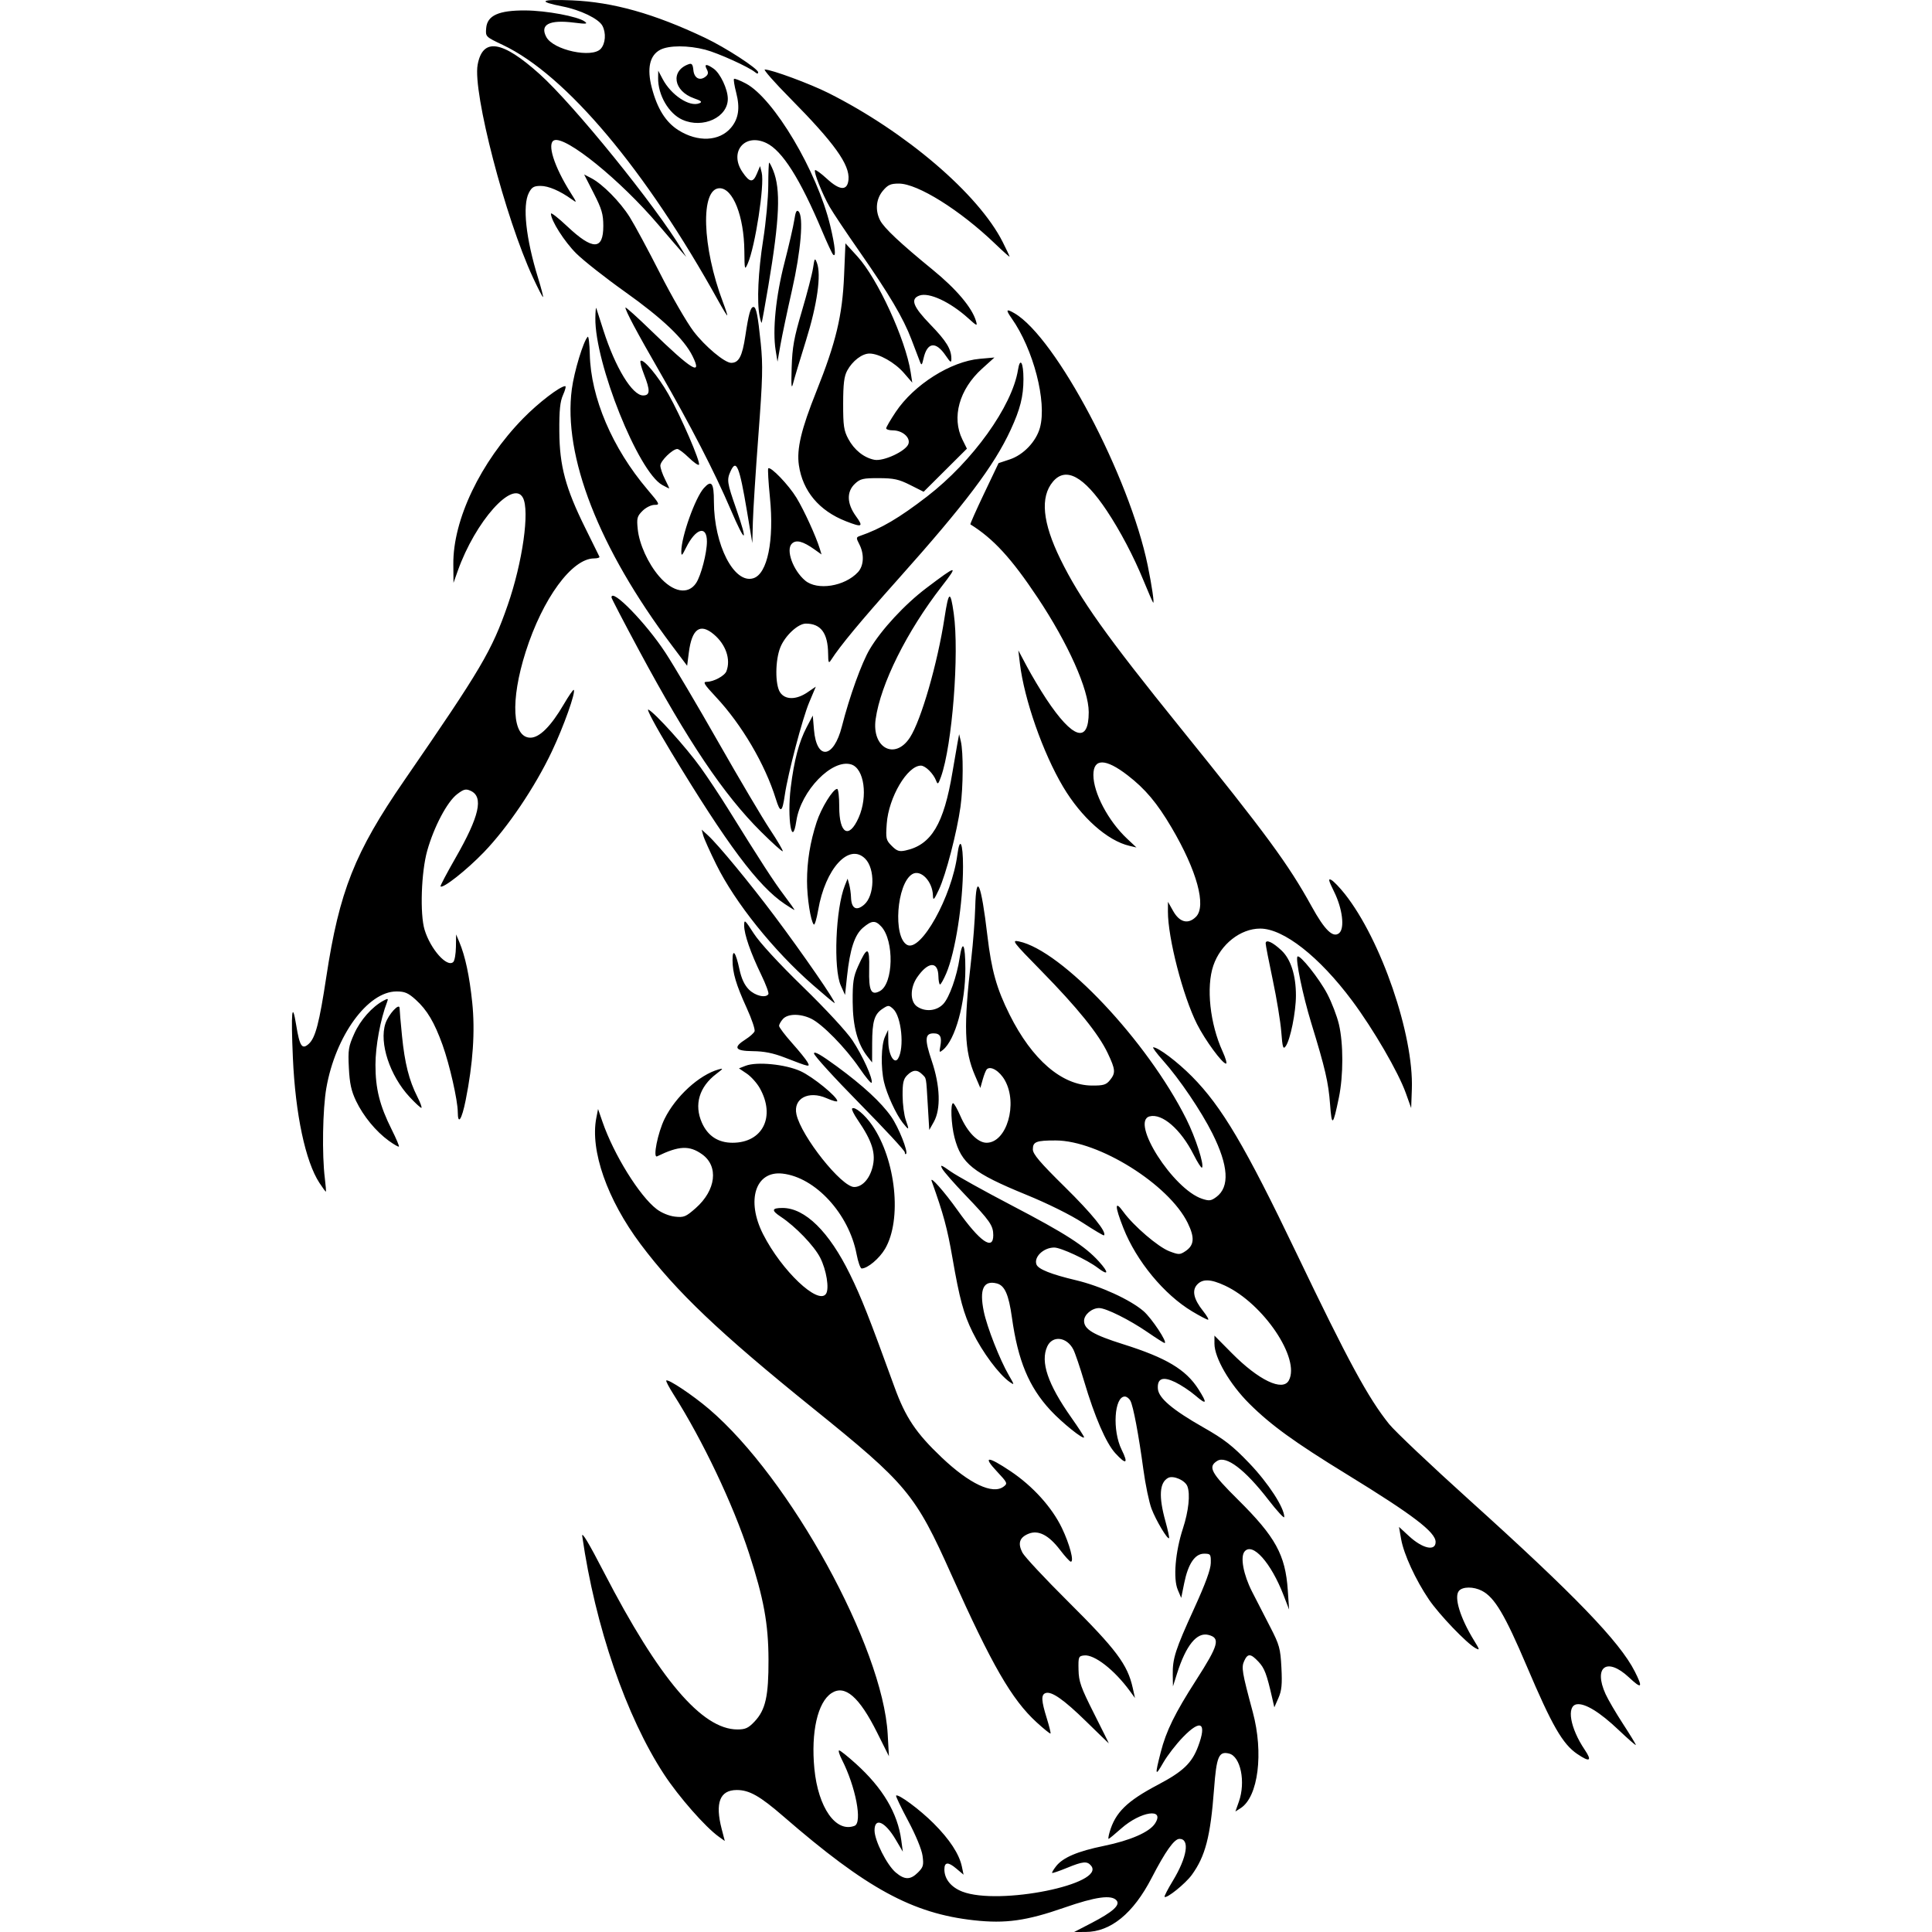 <?xml version="1.0"?>
<svg xmlns="http://www.w3.org/2000/svg" width="2048" height="2048" viewBox="0 0 2048 2048">
  <path d="M1156.517 2038.745c23.067-11.96 31.21-19.216 27.112-24.154-5.251-6.327-22.17-4.01-55.452 7.595-40.06 13.968-62.248 17.08-95.62 13.407-65.32-7.188-113.95-33.688-202.087-110.125-25.027-21.705-36.244-28.035-49.57-27.973-17.87.083-23.072 13.594-15.893 41.27l3.312 12.767-6.397-4.582c-14.252-10.21-42.448-42.319-57.979-66.025-40.19-61.349-73.059-157.027-86.73-252.468-.825-5.765 6.824 6.959 22.999 38.252 58.416 113.021 103.903 166.583 141.47 166.583 8.496 0 11.653-1.457 18.205-8.404 11.616-12.316 14.885-26.854 14.76-65.632-.124-38.027-5.03-64.812-20.66-112.801-16.952-52.045-49.078-119.619-80.113-168.506-4.728-7.447-8.15-13.987-7.603-14.533 1.94-1.941 28.02 15.453 45.41 30.286 85.9 73.27 184.135 252.051 189.308 344.526l1.311 23.445-12.513-25.066c-18.978-38.017-34.153-51.128-48.386-41.803-14.691 9.626-21.873 41.366-18.127 80.116 3.994 41.308 22.848 68.102 42.59 60.526 8.53-3.273 1.2-41.51-13.466-70.258-2.718-5.327-3.997-9.685-2.843-9.685 1.153 0 9.155 6.386 17.782 14.19 28.473 25.762 44.175 52.207 48.045 80.921l1.65 12.243-7.59-12.87c-11.235-19.047-22.398-23.899-22.398-9.735 0 10.792 13.094 36.766 22.543 44.717 9.444 7.946 15.515 7.92 23.534-.097 5.615-5.615 6.182-7.704 4.811-17.706-.916-6.684-7.193-21.9-15.289-37.06-7.554-14.146-13.299-26.156-12.767-26.688 2.201-2.201 25.076 14.71 39.76 29.394 17.09 17.09 27.222 32.6 30.012 45.941l1.775 8.492-7.912-6.657c-8.491-7.146-12.43-6.814-12.43 1.046 0 10.201 7.071 18.94 19.073 23.57 38.803 14.97 152.614-8.008 136.404-27.54-4.175-5.03-8.613-4.61-25.784 2.45-8.073 3.318-15.03 5.683-15.459 5.254-.43-.43 1.46-3.63 4.2-7.112 7.276-9.25 22.77-15.843 50.643-21.547 27.978-5.727 48.19-14.54 54.127-23.6 11.107-16.95-15.149-13.134-35.797 5.204-6.793 6.034-12.792 10.97-13.33 10.97-.54 0-.086-3.118 1.008-6.93 6.016-20.978 18.239-33.013 51.17-50.384 26.818-14.145 36.11-23.001 42.746-40.736 9.468-25.304 2.852-29.355-16.058-9.832-7.242 7.478-16.577 19.54-20.743 26.806-8.888 15.497-9.24 14.16-2.854-10.812 5.754-22.498 15.041-41.41 37.533-76.434 23.936-37.273 25.929-44.651 12.937-47.912-12.237-3.07-23.713 11.105-33.205 41.014l-4.307 13.573-.212-12.34c-.294-17.205 2.757-26.657 22.687-70.278 11.945-26.143 17.506-41.328 17.623-48.124.162-9.394-.22-9.928-7.134-9.928-9.676 0-16.89 10.726-21.058 31.309l-3.156 15.581-3.653-8.637c-5.004-11.834-2.625-40.187 5.445-64.877 6.053-18.518 7.956-36.479 4.75-44.834-2.443-6.365-14.95-11.814-20.41-8.892-9.208 4.928-10.146 19.71-2.907 45.818 2.622 9.452 4.37 17.582 3.887 18.065-1.676 1.677-13.841-18.736-18.549-31.125-2.602-6.849-6.509-25.596-8.68-41.66-5.003-36.989-10.7-67.151-13.766-72.882-1.31-2.447-3.969-4.449-5.91-4.449-11.24 0-13.387 36.095-3.353 56.37 7.396 14.945 4.859 16.343-6.72 3.702-9.786-10.684-21.872-38.557-33.005-76.113-4.426-14.93-9.604-30.168-11.507-33.86-6.936-13.455-22.17-15.163-27.666-3.101-7.415 16.275.588 39.878 25.518 75.253 7.45 10.572 13.545 19.954 13.545 20.85 0 3.397-23.328-15.29-35.542-28.472-22.975-24.793-34.537-52.6-40.94-98.455-3.416-24.471-7.657-33.977-16.103-36.097-14.07-3.531-18.555 6.19-13.714 29.723 3.425 16.65 16.968 51.14 26.597 67.733 6.003 10.344 6.046 10.674.918 7.082-11.388-7.976-28.815-31.374-39.403-52.902-9.515-19.347-13.785-35.098-21.346-78.732-5.434-31.358-9.53-46.504-21.977-81.261-2.405-6.715 13.297 10.934 27.445 30.849 23.639 33.273 37.817 43.194 37.817 26.462 0-10.31-3.497-15.332-29.712-42.672-11.803-12.308-22.779-24.845-24.392-27.858-2.495-4.663-1.164-4.228 8.928 2.912 6.523 4.615 35.724 20.852 64.89 36.082 56.728 29.621 77.453 42.953 92.276 59.361 10.946 12.116 10.24 15.471-1.39 6.608-11.063-8.431-38.928-21.405-45.98-21.407-11.33 0-21.856 10.08-18.81 18.02 1.9 4.948 15.659 10.417 41.8 16.616 25.922 6.146 57.497 20.587 71.648 32.766 8.672 7.463 26.053 33.78 22.31 33.78-.75 0-8.87-5.16-18.045-11.466-19.188-13.187-44.007-25.548-51.301-25.55-7.695 0-15.974 7.01-15.974 13.531 0 8.973 9.745 14.806 41.382 24.77 45.883 14.45 66.625 26.863 79.919 47.825 9.67 15.249 8.82 16.971-3.272 6.621-5.666-4.85-15.261-11.218-21.322-14.152-13.164-6.373-19.245-4.104-18.472 6.892.69 9.838 15.362 22.312 48.242 41.017 22.226 12.644 30.935 19.438 48.705 37.999 20.137 21.033 37.057 47.063 37.057 57.007 0 1.953-7.656-6.356-17.013-18.463-24.6-31.83-44.582-47.002-54.072-41.054-10.112 6.338-6.733 12.63 22.152 41.256 39.596 39.242 50.111 58.378 52.649 95.806l1.392 20.535-5.822-15.085c-13.362-34.62-32.947-56.604-41.378-46.446-4.762 5.738-1.232 24.598 7.979 42.627 4.618 9.04 13.24 25.825 19.158 37.3 9.83 19.06 10.86 22.795 11.922 43.188.924 17.771.276 24.337-3.177 32.196l-4.338 9.871-2.254-9.871c-5.816-25.473-8.12-31.589-14.454-38.37-8.344-8.932-11.494-9.134-15.21-.978-3.17 6.956-2.369 11.747 9.052 54.155 11.7 43.446 5.83 89.991-12.854 101.935l-5.549 3.547 3.698-10.48c7.343-20.813 1.84-47.86-10.362-50.922-10.943-2.747-13.38 3.002-15.984 37.706-3.773 50.264-9.195 71.146-23.623 90.967-6.743 9.265-26.732 25.36-28.806 23.194-.519-.54 3.409-8.16 8.728-16.93 15.182-25.037 18.273-44.517 7.063-44.517-5.536 0-14.84 13.063-29.509 41.43-19.456 37.626-43.423 57.209-70.083 57.262l-12.029.025 17.848-9.255zm515.5-179.405c-15.581-10.587-26.746-29.97-53.426-92.753-23.404-55.073-34.247-73.32-47.708-80.28-8.9-4.603-20.504-4.546-24.375.119-5.443 6.558 1.336 28.701 16.138 52.707 6.04 9.796 6.168 10.487 1.468 7.972-9.168-4.907-38.54-35.556-49.393-51.543-14.108-20.78-26.69-48.119-29.467-64.025l-2.262-12.96 10.624 9.792c14.401 13.274 28.19 16.306 28.19 6.198 0-10.41-23.787-28.55-93.78-71.509-56.08-34.42-80.9-52.404-103.793-75.204-20.697-20.613-36.876-48.492-36.876-63.54v-8.517l18.462 18.643c28.47 28.749 53.958 40.91 60.423 28.83 12.365-23.104-27.025-81.508-67.768-100.482-15.115-7.038-23.783-7.32-29.537-.963-5.638 6.23-3.54 15.434 6.351 27.863 4.051 5.09 6.415 9.255 5.253 9.255s-8.71-3.951-16.775-8.78c-29.808-17.85-59.13-53.366-72.93-88.34-9.269-23.485-9.313-30.028-.118-17.334 10.848 14.975 36.917 37.353 48.803 41.892 9.942 3.797 11.166 3.8 16.898.04 9.56-6.263 10.26-14.376 2.593-30.047-19.984-40.846-94.371-87.338-139.887-87.43-20.682-.04-24.264 1.35-24.264 9.424 0 5.035 7.503 13.853 34.005 39.965 28.896 28.472 44.651 47.966 41.397 51.22-.44.44-10.515-5.533-22.39-13.273-12.973-8.456-36.969-20.362-60.128-29.833-56.283-23.017-68.773-32.99-75.946-60.643-3.572-13.768-4.483-36.405-1.463-36.336 1.018.025 4.43 6.002 7.582 13.287 7.46 17.238 18.549 28.625 27.878 28.625 21.306 0 33.413-41.263 19.415-66.17-5.574-9.916-15.137-15.724-19.206-11.663-.955.952-2.877 5.786-4.27 10.74l-2.535 9.009-5.664-13.167c-11.441-26.592-12.251-51.928-3.957-123.71 1.961-16.967 3.847-41.568 4.192-54.67 1.004-38.191 6.299-25.87 12.887 29.991 4.353 36.911 9.803 56.295 23.59 83.908 23.823 47.711 55.375 74.89 87.178 75.096 12.235.082 15.158-.792 19.127-5.692 6.229-7.693 5.942-11.215-2.34-28.683-9.614-20.279-32.125-48.15-70.474-87.253-30.237-30.83-31.766-32.843-23.686-31.168 45.346 9.398 135.991 105.55 177.454 188.234 9.842 19.627 19.29 48.922 16.635 51.577-.698.699-4.707-5.539-8.907-13.86-13.509-26.76-33.3-43.956-46.59-40.48-20.83 5.447 24.854 77.198 55.616 87.35 7.56 2.496 9.55 2.236 15.196-1.979 14.253-10.641 12.82-33.13-4.291-67.317-11.865-23.704-34.91-57.758-52.167-77.084-6.969-7.804-11.688-14.19-10.488-14.19 5.239 0 25.588 15.339 41.007 30.91 31.661 31.975 56.435 73.885 110.962 187.716 54.56 113.9 75.93 153.307 98.017 180.743 6.134 7.62 44.436 43.873 85.115 80.562 111.277 100.364 159.34 150.168 175.288 181.639 8.945 17.652 7.518 19.12-6.152 6.333-23.297-21.79-37.95-11.307-24.775 17.725 2.66 5.863 10.965 20.06 18.455 31.551 7.49 11.49 13.618 21.55 13.618 22.354 0 .805-8.285-6.407-18.412-16.026-19.65-18.665-35.381-28.33-44.092-27.09-11.276 1.605-7.198 25.206 8.332 48.217 8.084 11.978 5.401 13.517-7.857 4.507zm-520.546-34.444c-23.985-23.458-36.997-32.515-43.26-30.112-4.699 1.803-4.38 8.026 1.357 26.46 2.66 8.546 4.465 15.91 4.012 16.363-.453.453-7.108-4.919-14.787-11.937-26.248-23.99-47.423-60.691-90.29-156.493-38.225-85.43-46.858-95.81-146.525-176.217-99.498-80.27-145.125-123.703-182.958-174.16-35.303-47.083-53.63-99.296-46.916-133.663l1.864-9.539 4.687 13.574c12.004 34.764 39.26 78.693 57.418 92.543 5.257 4.01 13.172 7.263 19.365 7.958 9.512 1.067 11.53.243 22.008-8.988 21.56-18.996 24.587-44.42 6.796-57.09-13.49-9.605-24.49-9.105-47.674 2.169-4.778 2.323.664-25.023 7.906-39.736 11.678-23.721 36.628-46.56 57.22-52.381 5.385-1.522 5.098-.933-2.261 4.629-18.24 13.786-23.868 32.688-15.42 51.786 6.235 14.094 17.223 21.3 32.49 21.308 32.029.016 45.872-27.736 28.885-57.91-3.034-5.389-9.24-12.308-13.79-15.375l-8.275-5.576 7.078-2.748c11.833-4.595 42.226-1.602 58.257 5.737 12.974 5.94 38.9 27.041 38.9 31.662 0 1.095-5.053-.244-11.228-2.975-19.265-8.522-35.76.282-32.064 17.114 5.12 23.311 47.782 76.974 61.194 76.974 8.317 0 15.989-8.13 19.31-20.46 4-14.857-.017-27.905-15.586-50.666-4.012-5.864-6.667-11.29-5.9-12.056 2.597-2.598 13.56 6.545 21.248 17.72 25.176 36.59 31.791 100.072 13.654 131.02-6.024 10.28-18.53 20.786-24.768 20.809-1.386 0-3.82-6.833-5.41-15.196-8.126-42.763-43.694-81.452-78.484-85.373-28.702-3.235-38.84 28.387-20.6 64.258 19.689 38.722 58.388 75.394 66.677 63.184 3.682-5.424.45-25.398-6.214-38.394-6.445-12.57-26.159-33.047-41.663-43.275-10.279-6.78-9.792-9.36 1.765-9.36 23.872 0 49.399 25.099 71.534 70.335 12.136 24.802 20.193 45.217 47.108 119.363 11.739 32.338 22.823 48.89 50.055 74.747 29.454 27.968 54.086 39.598 65.629 30.987 4.534-3.382 4.228-4.08-7.125-16.217-15.313-16.371-9.85-16.463 14.404-.242 23.704 15.855 44.032 38.323 54.595 60.344 8.22 17.136 13.168 35.933 9.387 35.662-1.08-.074-6.177-5.671-11.328-12.432-12.058-15.826-23.117-21.477-33.564-17.15-9.495 3.934-11.469 10.105-6.38 19.946 2.203 4.26 23.742 27.36 47.865 51.332 51.616 51.296 63.577 67.235 69.087 92.069l2.384 10.748-5.398-7.38c-16.477-22.524-37.704-39.034-48.556-37.767-5.874.686-6.185 1.486-5.899 15.162.263 12.553 2.398 18.593 16.355 46.273 8.829 17.51 15.912 31.807 15.739 31.772-.173-.033-10.932-10.448-23.91-23.14zm-812.843-570.942c-14.869-22.696-25.536-72.941-28.163-132.65-2.133-48.476-.842-61.417 3.478-34.858 3.706 22.785 6.216 26.555 13.368 20.082 7.047-6.377 11.155-22.075 18.585-71.015 13.785-90.796 30.13-131.998 82.545-208.082 81.862-118.828 92.84-137.435 109.747-186.006 15.729-45.189 23.494-100.026 16.117-113.812-10.528-19.67-50.412 25.062-69.032 77.425l-4.558 12.816-.18-19.793c-.429-47.1 28.849-108.308 73.857-154.406 16.24-16.633 39.328-34.338 44.779-34.338 1.022 0-.01 4.164-2.295 9.254-3.19 7.108-4.113 16.126-3.975 38.87.221 36.436 6.598 60.12 27.575 102.417 7.741 15.61 14.456 29.214 14.921 30.232.466 1.018-2.078 1.85-5.651 1.85-23.427 0-54.52 42.46-72.518 99.03-16.452 51.71-14.278 90.999 5.036 90.999 9.63 0 21.76-12.135 35.343-35.353 5.259-8.99 10.029-15.877 10.6-15.306 2.317 2.317-10.681 38.817-23.285 65.39-17.937 37.815-46.706 80.435-72.044 106.73-18.27 18.96-43.477 38.827-45.912 36.185-.473-.514 6.655-14.047 15.842-30.072 25.436-44.374 30.061-64.88 16.073-71.254-5.111-2.329-7.27-1.785-14.34 3.606-10.524 8.027-24.507 34.469-31.666 59.878-6.374 22.626-7.862 67.149-2.8 83.82 6.284 20.703 24.017 40.544 30.468 34.093 1.406-1.407 2.644-8.547 2.75-15.869l.193-13.31 3.444 8.184c6.229 14.8 10.71 35.814 13.65 64.001 3.154 30.244.833 64.733-6.976 103.67-4.156 20.72-8.282 26.806-8.352 12.321-.06-12.313-8.693-50.326-16.114-70.952-8.642-24.016-16.395-37.102-28.417-47.964-8.001-7.228-11.643-8.798-20.414-8.798-30.517 0-64.739 47.112-74.38 102.394-3.91 22.427-4.71 70.644-1.585 95.655.975 7.805 1.452 14.19 1.06 14.19-.391 0-3.44-4.164-6.774-9.254zm620.498-32.484c0-1.691-21.655-25.054-48.123-51.917-26.469-26.864-48.124-50.65-48.124-52.86 0-2.779 7.41 1.413 24.062 13.612 27.917 20.453 47.319 38.402 57.85 53.517 7.74 11.11 18.06 36.998 15.692 39.366-.746.746-1.357-.025-1.357-1.718zm-547.007-12.212c-13.66-9.896-26.986-26.107-34.692-42.205-5.039-10.528-6.789-18.55-7.62-34.93-.975-19.198-.418-22.74 5.726-36.431 6.496-14.474 18.918-28.5 30.94-34.934 4.907-2.626 5.336-2.455 3.812 1.516-7.045 18.358-12.266 46.606-12.28 66.434-.017 25.41 4.444 43.178 17.273 68.804 4.675 9.337 8.08 17.397 7.567 17.91-.512.512-5.34-2.262-10.726-6.164zm544.773-19.116c-7.064-8.98-16.857-30.319-19.827-43.2-3.512-15.232-3.015-39.09.995-47.849l3.39-7.403.201 12.78c.215 13.689 6.313 24.15 10.31 17.684 6.95-11.245 3.632-44.707-5.228-52.724-4.47-4.046-5.135-4.055-11.098-.147-8.765 5.743-11.05 13.301-11.114 36.758l-.057 20.2-4.853-6.17c-10.553-13.418-15.585-31.953-15.744-57.995-.127-20.748.767-26.731 5.612-37.558 9.9-22.122 12.438-21.505 11.88 2.885-.526 22.95 2.018 28.17 11.311 23.196 14.457-7.737 15.418-53.517 1.438-68.523-6.27-6.73-10.026-6.487-19.21 1.24-8.916 7.503-13.904 22.642-17.006 51.613l-2.114 19.743-4.465-9.872c-8.069-17.84-5.524-81.688 4.227-106.043l2.934-7.328 1.698 6.094c.934 3.351 1.81 9.567 1.944 13.812.376 11.788 5.683 14.714 13.888 7.656 11.18-9.616 11.823-38.034 1.103-48.754-17.096-17.096-42.274 10.44-49.829 54.493-1.615 9.418-3.703 16.295-4.64 15.28-3.319-3.593-7.165-28.248-7.165-45.934 0-21.12 3.287-41.371 10.141-62.475 4.905-15.101 17.382-35.338 21.788-35.338 1.256 0 2.25 8.457 2.21 18.795-.114 28.919 10.337 34.823 20.594 11.634 9.974-22.548 5.89-51.983-7.816-56.334-20.16-6.398-53.44 27.8-58.246 59.852-4.49 29.945-9.976-2.655-5.95-35.364 3.539-28.752 8.703-48.363 16.803-63.806l6.565-12.516 1.274 15.05c2.776 32.785 20.917 30.602 29.595-3.56 8.044-31.668 20.938-67.406 29.549-81.901 12.285-20.678 37.044-47.418 59.935-64.729 32.952-24.92 34.436-25.085 16.366-1.828-37.012 47.636-64.893 103.664-70.091 140.852-4.27 30.542 20.582 43.714 36.407 19.297 11.825-18.247 29.21-78.468 36.614-126.833 4.388-28.661 6.245-29.554 9.773-4.697 6.015 42.377-1.587 139.892-13.505 173.23-2.849 7.967-3.516 8.515-5.14 4.22-2.878-7.607-11.385-16.041-16.18-16.041-14.364 0-34.202 33.697-36.189 61.47-1.145 16.003-.804 17.51 5.333 23.648 5.446 5.447 7.9 6.266 14.507 4.844 27.436-5.908 40.687-28.027 49.848-83.208 2.082-12.538 4.52-26.683 5.417-31.433l1.632-8.638 1.765 7.404c2.781 11.662 2.607 48.385-.33 69.494-3.76 27.04-15.564 72.393-22.85 87.803-5.257 11.116-6.172 12.026-6.348 6.317-.468-15.173-12.996-28.101-21.96-22.66-16.555 10.049-20.624 66.835-5.373 74.997 14.54 7.781 47.399-51.254 53.207-95.594 2.606-19.898 6.003-12.824 6.003 12.503 0 38.753-8.191 90.924-17.792 113.312-2.765 6.448-5.723 11.72-6.574 11.715-.85 0-1.634-3.985-1.74-8.847-.356-16.217-11.039-15.532-22.635 1.452-7.47 10.941-7.502 25.5-.065 30.708 8.676 6.078 20.924 4.892 27.967-2.708 6.41-6.917 14.3-29.186 17.206-48.562 3.092-20.616 6.103-15 6.103 11.383 0 36.519-10.628 75.077-23.662 85.848-3.926 3.244-4.166 2.937-2.903-3.71 1.894-9.962-.05-13.73-7.093-13.73-9.273 0-9.683 6.321-1.905 29.34 8.89 26.306 9.717 50.971 2.158 64.44l-4.847 8.637-1.549-25.913c-1.876-31.392-1.34-28.449-6.031-33.14-5.2-5.2-9.923-4.884-15.865 1.058-3.988 3.988-4.915 8.133-4.828 21.594.058 9.162 1.595 20.823 3.411 25.913 3.913 10.964 3.44 11.37-3.285 2.821zm453.02-19.659c-1.72-23.102-5.082-37.624-19.878-85.862-9.026-29.425-17.075-68.297-14.628-70.644 2.508-2.406 22.97 23.28 31.545 39.6 4.744 9.026 10.299 23.515 12.346 32.197 4.817 20.437 4.802 54.3-.033 77.713-6.275 30.378-7.54 31.325-9.352 6.996zm-975.688-7.599c-20.987-22.537-32.458-57.329-25.675-77.88 3.282-9.946 15.044-22.625 15.044-16.217 0 2.129 1.148 15.371 2.55 29.428 2.879 28.85 7.47 47.056 16.219 64.321 3.296 6.506 5.22 11.828 4.273 11.828-.946 0-6.53-5.166-12.41-11.48zm1056.022-4.089c-7.977-22.321-34.31-67.654-56.944-98.027-34.78-46.675-72.715-76.432-97.436-76.432-20.923 0-41.987 16.611-49.674 39.171-7.787 22.853-3.614 61.677 9.782 91.01 3.254 7.127 4.894 12.957 3.643 12.957-3.907 0-22.2-24.936-30.754-41.923-15.02-29.827-30.935-91.49-30.824-119.43l.041-10.165 5.574 9.871c6.766 11.982 15.865 14.265 24.087 6.043 11.343-11.343 1.063-48.977-25.85-94.639-15.408-26.142-27.875-40.959-46.646-55.441-23.336-18.003-36.218-18.111-36.218-.303 0 18.96 15.73 48.753 35.595 67.416l10.06 9.453-7.403-1.722c-23.38-5.438-51.014-30.028-70.384-62.633-21.35-35.938-41.16-92.456-45.743-130.51l-1.695-14.068 9.203 17.275c5.062 9.502 14.26 24.914 20.442 34.25 28.092 42.432 44.989 47.675 44.989 13.959 0-24.021-21.785-72.785-54.33-121.613-27.679-41.528-46.734-62.278-71.115-77.44-.45-.278 6.088-15 14.528-32.715l15.344-32.209 11.847-3.935c14.59-4.846 28.056-19.018 32.054-33.733 7.472-27.506-6.96-83.1-30.085-115.895-6.49-9.203-5.781-10.447 3.03-5.311 44.063 25.684 121.835 172.858 141.246 267.289 4.443 21.619 7.268 41.025 5.734 39.394-.59-.628-5.165-11.137-10.167-23.353-10.455-25.536-24.768-52.74-38.952-74.037-24.367-36.586-43.499-46.903-57.069-30.776-13.713 16.297-11.117 43.309 7.897 82.15 20.7 42.285 48.748 81.707 127.368 179.015 90.758 112.33 114.362 144.447 138.935 189.044 13.897 25.221 22.682 33.761 29.182 28.367 6.113-5.073 3.561-25.934-5.379-43.97-5.94-11.987-6.48-14.313-2.873-12.383 2.442 1.308 8.91 8.03 14.371 14.94 38.443 48.634 73.015 149.373 70.958 206.76l-.72 20.104-5.648-15.804zm-579.22-26.603c-14.702-21.519-39.444-46.79-51.331-52.43-11.523-5.468-24.6-5.292-29.75.4-2.247 2.482-4.085 5.771-4.085 7.31 0 1.538 6.198 9.743 13.773 18.233 7.575 8.49 14.92 17.578 16.321 20.197 2.982 5.57 2.698 5.514-23.924-4.792-12.412-4.804-21.989-6.73-34.017-6.84-19.098-.173-21.289-3.916-7.419-12.676 4.327-2.733 8.497-6.494 9.267-8.358.77-1.865-2.97-12.97-8.311-24.68-11.325-24.83-15.015-37.291-15.034-50.78-.016-13.037 3.397-8.533 7.282 9.604 2.14 9.984 5.353 16.874 10.072 21.594 6.669 6.668 17.897 9.297 20.655 4.835.712-1.153-2.678-10.315-7.534-20.36-11.401-23.585-18.15-43.048-18.15-52.35 0-6.862.74-6.25 10.177 8.407 6.221 9.663 26.451 31.636 52.044 56.528 24.16 23.498 46.392 47.525 52.567 56.811 10.732 16.14 21.81 40.551 20.365 44.883-.424 1.273-6.26-5.718-12.967-15.536zm447.178-38.365c-.828-10.748-4.892-35.514-9.03-55.035-4.138-19.52-7.524-36.948-7.524-38.727 0-4.713 7.25-1.51 16.726 7.39 9.889 9.286 15.357 26.305 15.357 47.794 0 17.53-5.963 47.1-10.844 53.776-2.723 3.723-3.393 1.547-4.685-15.198zm-496.654-49.846c-41.553-36.314-82.309-87.135-102.258-127.512-6.706-13.573-12.934-27.455-13.84-30.848l-1.646-6.17 6.76 6.17c10.658 9.727 43.986 50.104 70.278 85.142 30.126 40.146 66.26 92.546 63.818 92.546-.548 0-10.948-8.698-23.112-19.328zm-29.793-85.809c-28.05-18.764-61.127-63-120.293-160.875-16.675-27.584-26.805-46.548-24.088-45.094 7.42 3.972 40.008 40.111 55.146 61.158 7.596 10.56 20.706 30.305 29.133 43.879 35.008 56.383 48.582 77.311 59.628 91.929 6.41 8.483 11.299 15.424 10.864 15.424-.435 0-5.11-2.89-10.39-6.421zm-25.15-76.601c-39.388-39.134-77.06-95.136-129.098-191.918-16.125-29.988-29.322-55.357-29.327-56.375-.057-10.45 36.548 27.053 57.209 58.613 8.885 13.573 34.163 56.33 56.172 95.014 22.01 38.684 46.59 80.238 54.622 92.343 8.033 12.104 14.116 22.498 13.517 23.097-.6.599-10.992-8.75-23.095-20.774zm15.777-34.742c-11.372-36.656-36.112-78.744-63.491-108.013-12.626-13.496-14.182-16.077-9.698-16.077 7.231 0 18.956-6.31 20.838-11.216 4.809-12.53-.6-28.332-13.375-39.081-14.534-12.23-23.244-5.91-26.472 19.212l-1.808 14.072-16.315-21.725c-77.247-102.862-115.356-200.565-105.912-271.535 2.494-18.744 12.252-50.873 16.845-55.466.952-.951 1.94 7.377 2.195 18.507 1.055 45.972 23.842 99.448 61.085 143.349 13.222 15.586 13.561 16.323 7.503 16.323-3.534 0-9.173 2.828-12.726 6.381-5.715 5.715-6.24 7.746-5.032 19.457 1.625 15.746 10.857 36.112 22.574 49.802 14.63 17.091 30.907 20.039 39.366 7.129 5.194-7.926 11.394-31.805 11.394-43.878 0-17.59-11.914-14.128-22.084 6.418-4.381 8.85-5.059 9.38-5.06 3.95-.006-15.561 14.763-56.943 23.94-67.084 8.081-8.93 10.608-5.534 10.608 14.253 0 46.009 21.513 87.799 41.871 81.337 14.886-4.724 22.09-39.933 17.516-85.606-1.634-16.31-2.436-30.19-1.783-30.842 2.452-2.452 21.673 17.562 29.946 31.18 8.092 13.321 20.723 40.97 24.737 54.147l1.804 5.922-7.365-5.244c-12.448-8.864-19.611-10.69-24.146-6.154-6.545 6.544 1.328 28.277 14.152 39.068 12.867 10.827 41.863 6.238 55.92-8.851 6.304-6.766 6.931-19.105 1.505-29.597-3.5-6.769-3.453-7.442.617-8.848 22.488-7.771 41.51-18.949 71.217-41.846 48.244-37.187 90.18-95.606 96.356-134.233 2.227-13.925 5.814-7.803 5.785 9.873-.033 18.36-3.426 31.82-13.562 53.756-17.58 38.049-48.02 78.418-119.503 158.483-39.852 44.636-61.198 70.373-70.91 85.5-2.519 3.923-2.96 2.952-3.085-6.776-.279-21.832-7.7-31.834-23.62-31.834-8.31 0-22.102 12.864-27.05 25.23-5.47 13.674-5.627 39.434-.287 47.583 5.331 8.136 17.087 8.174 28.98.093l8.927-6.066-7.071 16.828c-7.114 16.931-22.546 75.587-25.786 98.009-2.728 18.876-4.696 19.724-9.54 4.11zm-30.568-304.94c-8.012-47.75-11.293-55.75-17.386-42.378-4.156 9.123-3.716 12.109 5.799 39.345 13.203 37.794 10.176 38.409-5.751 1.168-16.806-39.297-42.396-88.947-74.997-145.515-24.357-42.263-36.502-65.04-36.502-68.46 0-1.096 12.45 10.094 27.666 24.867 42.593 41.35 54.318 48.514 43.447 26.542-8.953-18.094-31.818-39.854-71.59-68.132-20.776-14.772-44.032-33.081-51.679-40.688-12.577-12.511-26.817-34.899-26.817-42.162 0-1.567 7.772 4.482 17.27 13.443 27.049 25.515 38.268 25.417 38.244-.335-.013-12.55-1.606-17.996-10.173-34.763l-10.157-19.882 7.475 3.865c12.013 6.213 30.59 24.995 40.838 41.293 5.225 8.308 19.655 35.095 32.068 59.527 12.413 24.432 28.415 52.122 35.56 61.533 12.056 15.88 33.05 33.48 39.935 33.48 8.137 0 11.736-6.835 14.997-28.478 3.556-23.602 5.562-30.75 8.626-30.75 2.926 0 4.647 8.573 7.723 38.474 2.402 23.351 2.037 37.659-2.488 97.481-2.918 38.563-5.561 80.05-5.875 92.197l-.57 22.083-5.663-33.755zm104.854 10.635c-28.365-11.083-45.8-31.866-49.831-59.398-2.504-17.103 2.443-38.002 18.487-78.103 20.79-51.96 27.627-80.489 29.415-122.733l1.454-34.353 12.708 13.92c21.382 23.42 51.06 87.931 56.424 122.652l1.716 11.106-8.9-10.272c-9.629-11.111-26.41-20.577-36.481-20.577-7.829 0-18.063 7.847-23.621 18.11-3.25 6.001-4.235 14.072-4.27 34.95-.04 23.4.715 28.566 5.453 37.428 6.25 11.69 16.495 19.907 27.585 22.125 9.767 1.953 33.772-9.283 36.204-16.947 2.149-6.77-6.498-14.225-16.5-14.225-3.921 0-7.13-.984-7.13-2.187 0-1.203 4.555-9.007 10.121-17.343 19.32-28.933 58.346-53.604 89.108-56.334l15.528-1.378-13.093 11.825c-24.238 21.892-32.496 51.63-20.866 75.137l4.787 9.675-22.936 22.84-22.936 22.841-14.304-7.19c-12.033-6.048-17.307-7.197-33.23-7.242-16.675-.049-19.686.66-25.296 5.93-9.002 8.457-8.618 21.02 1.05 34.368 8.266 11.41 6.755 12.174-10.646 5.375zm-194.611-38.39c-25.421-13.805-71.696-129.327-70.968-177.165.107-7.037.557-11.684 1-10.327.442 1.358 3.821 11.908 7.51 23.445 12.662 39.617 30.629 69.101 42.107 69.101 7.504 0 7.718-5.203.924-22.44-2.765-7.014-4.393-13.385-3.62-14.159 2.81-2.81 18.612 16.082 29.554 35.331 13.017 22.9 34.49 72.557 32.314 74.731-.818.818-5.678-2.605-10.8-7.607-5.123-5.002-10.57-9.094-12.105-9.094-5.032 0-17.978 12.669-17.978 17.593 0 2.648 2.244 9.213 4.986 14.588 2.743 5.375 4.686 9.729 4.32 9.674-.368-.058-3.627-1.706-7.244-3.67zm137.123-124.56c.665-21.652 2.455-31.52 10.885-60.008 5.55-18.752 10.865-39.264 11.812-45.582 1.58-10.537 1.916-10.983 4.063-5.392 4.797 12.495.365 44.077-11.526 82.136-6.282 20.105-12.458 40.65-13.725 45.656-1.748 6.907-2.112 2.853-1.509-16.81zm135.978-6.17c-1.064-2.715-5.093-13.265-8.954-23.445-8.666-22.848-23.755-48.348-55.749-94.21-13.564-19.445-27.52-40.352-31.014-46.46-7.859-13.74-17.188-37.217-15.471-38.934.7-.701 6.345 3.4 12.544 9.115 13.76 12.682 21.74 13.032 22.907 1.003 1.538-15.872-14.97-38.878-62.11-86.558-16.438-16.628-28.403-30.232-26.587-30.232 7.026 0 47.959 15.125 67.46 24.927 82.03 41.23 159.04 107.08 184.718 157.948 4.003 7.928 7.278 14.895 7.278 15.48 0 .585-6.941-5.597-15.425-13.737-37.117-35.618-82.038-63.691-101.912-63.691-8.757 0-11.644 1.294-16.944 7.593-7.265 8.634-8.402 20.843-2.926 31.432 4.213 8.147 21.535 24.407 55.834 52.413 24.968 20.387 41.609 40.093 45.736 54.164 1.689 5.76 1.153 5.574-8.117-2.8-19.318-17.453-41.719-27.846-51.9-24.08-9.783 3.619-6.692 11.738 11.681 30.687 17.07 17.604 22.275 26.114 22.275 36.417 0 4.519-.937 3.968-6.047-3.552-10.514-15.473-19.559-14.255-23.477 3.162-1.618 7.19-2.123 7.637-3.8 3.358zM822.233 371.43c-3.469-21.363.15-57.337 9.359-93.038 4.744-18.393 9.42-38.744 10.393-45.225 1.309-8.729 2.486-11.062 4.543-9.004 5.512 5.513 2.49 41.619-6.987 83.452-5.01 22.11-10.515 48.209-12.236 57.995l-3.128 17.794-1.944-11.974zm-17.024-36.373c-3.018-15.09-1.504-47.398 3.785-80.79 2.94-18.56 5.371-44.572 5.402-57.806.033-13.234.46-24.062.95-24.062.493 0 2.37 3.609 4.172 8.02 8.25 20.186 6.962 51.352-5.074 122.778-3.546 21.039-6.723 38.569-7.061 38.955-.338.387-1.317-2.806-2.174-7.095zm-43.346-15.389C684.497 179.882 600.029 79.46 533.099 47.7c-18.476-8.767-18.48-8.77-17.72-17.922 1.112-13.39 13.263-18.87 41.48-18.705 22.187.13 55.58 6.338 62.906 11.695 3.654 2.672 1.79 2.87-11.375 1.213-26.158-3.294-36.347 2.021-29.26 15.264 7.427 13.877 48.423 22.74 57.712 12.476 5.019-5.546 5.816-16.785 1.73-24.418-3.986-7.45-23.225-16.76-42.382-20.51C569.095 1.485 573-1.012 606.217.378c43.581 1.824 87.215 14.098 141.154 39.706 21.871 10.384 56.278 32.727 56.278 36.547 0 1.777-1.006 1.756-3.2-.065-6.813-5.654-39.409-20.392-52.836-23.89-18.084-4.71-38.487-4.692-47.643.043-11.286 5.836-14.413 19.794-9.031 40.312 5.826 22.214 14.712 36.411 28.104 44.905 20.556 13.035 43.61 11.985 55.837-2.545 8.035-9.549 9.729-20.904 5.533-37.081-1.928-7.434-2.983-14.04-2.343-14.68.64-.639 6.284 1.554 12.544 4.875 29.653 15.731 75.682 93.25 89.435 150.622 5.262 21.949 6.49 34.613 2.969 30.63-1.14-1.29-6.28-12.34-11.422-24.556-23.424-55.641-42.38-85.582-59.255-93.589-22.954-10.893-39.752 9.463-25.35 30.72 7.604 11.223 11.168 11.691 15.247 2.004l3.467-8.236 1.722 6.842c3.202 12.732-6.858 78.376-14.783 96.456-3.24 7.394-3.41 6.77-3.601-13.319-.352-36.826-12.04-66.534-26.176-66.534-20.648 0-18.77 62.22 3.658 121.246 2.708 7.128 4.665 13.22 4.347 13.537-.317.317-4.371-6.28-9.01-14.66zM564.847 293.98c-29.21-62.95-63.82-196.099-58.544-225.232 5.267-29.091 25.843-26.038 65.671 9.745 36.282 32.597 123.178 139.856 151.055 186.453l4.429 7.404-5.71-6.393c-3.14-3.516-13.935-16.058-23.99-27.872-40.285-47.338-97.987-94.1-110.29-89.38-7.961 3.055-.212 27.696 17.57 55.865 6.745 10.683 6.763 10.81.943 6.642-12.494-8.947-24.572-14.133-32.918-14.133-7.108 0-9.352 1.314-12.438 7.28-6.959 13.457-3.2 48.408 9.69 90.104 3.34 10.805 5.734 19.983 5.32 20.396-.412.414-5.267-8.982-10.788-20.879zm158.595-167.018c-14.56-6.471-26.06-26.23-25.803-44.334l.109-7.71 4.695 8.883c9.002 17.031 28.506 29.906 38.887 25.668 3.399-1.387 2.212-2.505-5.548-5.222-21.954-7.688-25.35-29.275-5.699-36.224 3.273-1.157 4.337.22 4.936 6.391.834 8.6 7.03 11.714 13.17 6.618 2.604-2.162 2.874-4.158 1.028-7.607-3.073-5.743-.36-5.985 7.26-.648 7.037 4.929 14.962 21.702 15.036 31.823.143 19.745-26.29 32.042-48.07 22.362z"/>
</svg>
